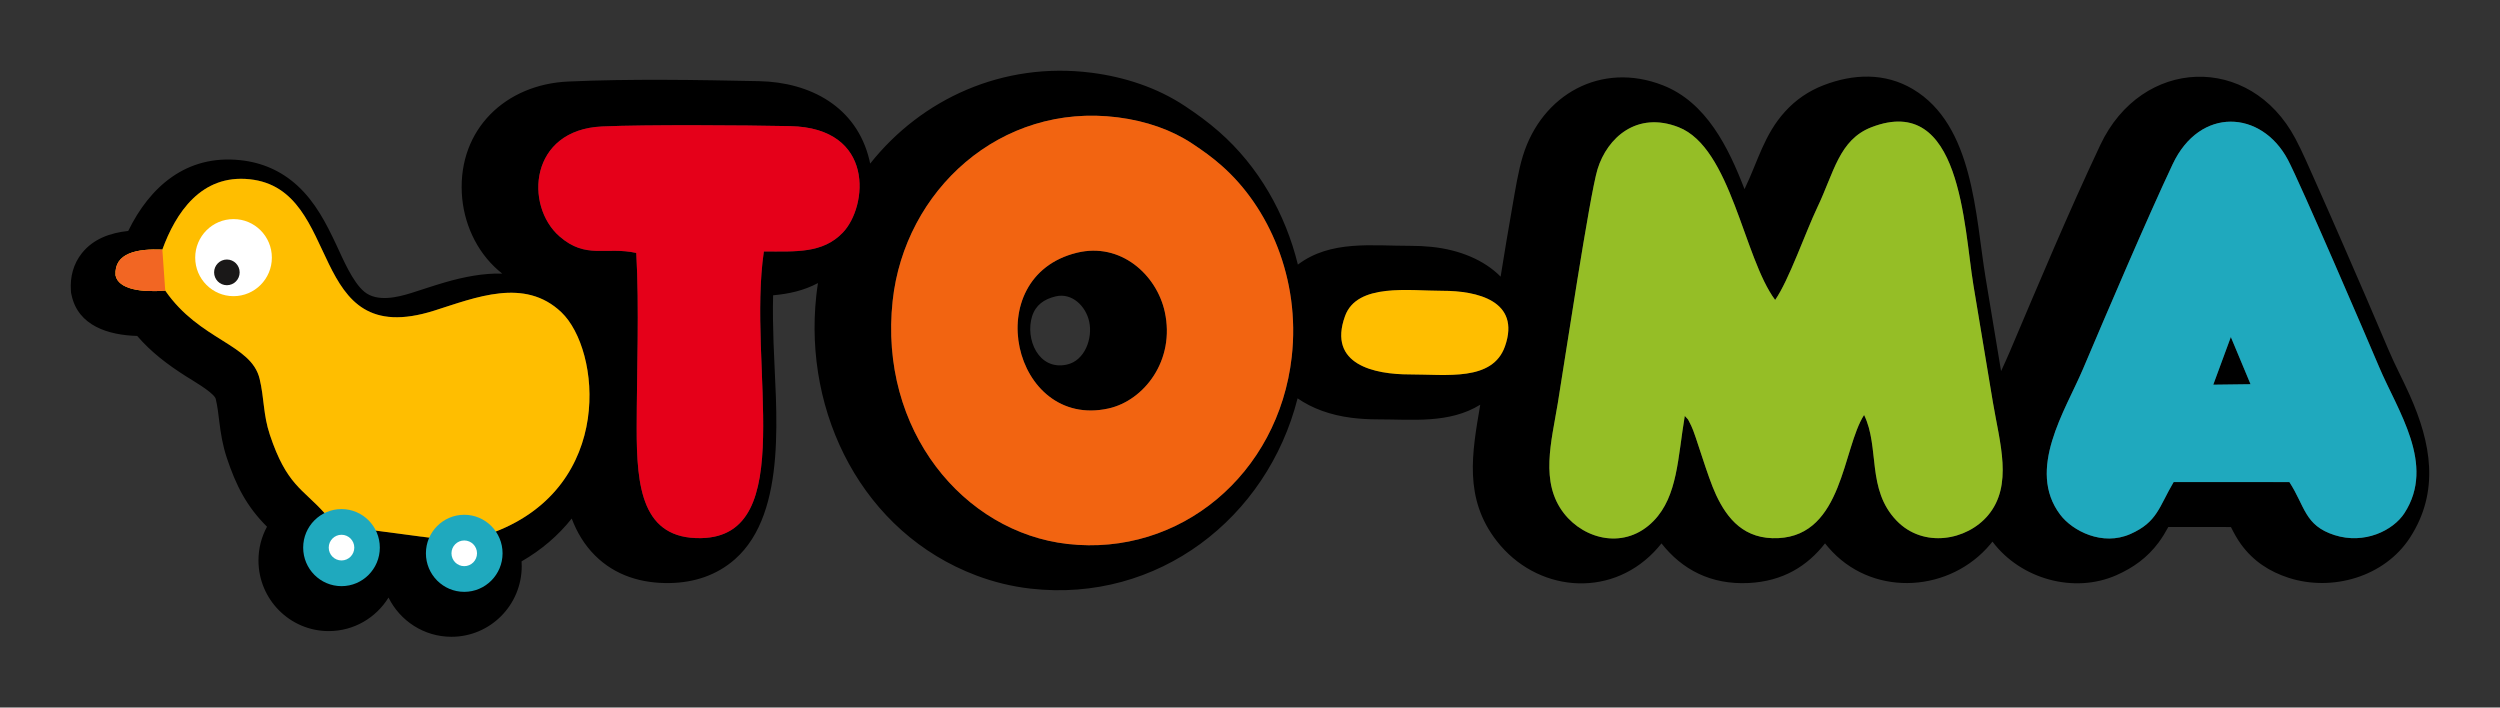 <?xml version="1.0" encoding="UTF-8"?>
<!DOCTYPE svg PUBLIC "-//W3C//DTD SVG 1.1//EN" "http://www.w3.org/Graphics/SVG/1.1/DTD/svg11.dtd">
<!-- Creator: CorelDRAW 2019 (64-Bit) -->
<svg xmlns="http://www.w3.org/2000/svg" xml:space="preserve" width="265mm" height="75mm" version="1.1" style="shape-rendering:geometricPrecision; text-rendering:geometricPrecision; image-rendering:optimizeQuality; fill-rule:evenodd; clip-rule:evenodd"
viewBox="0 0 26495.06 7498.6"
 xmlns:xlink="http://www.w3.org/1999/xlink"
 xmlns:xodm="http://www.corel.com/coreldraw/odm/2003">
 <rect x="0" y="0" width="26495.06" height="7498.6" fill="#333333" stroke="none"/>
 <defs>
  <style type="text/css">
   <![CDATA[
    .fil9 {fill:none}
    .fil7 {fill:#1A1818}
    .fil2 {fill:#1FA9BE}
    .fil3 {fill:#95BE26}
    .fil5 {fill:#E50019}
    .fil4 {fill:#F26411}
    .fil8 {fill:#F26623}
    .fil1 {fill:#FFBE00}
    .fil6 {fill:white}
    .fil0 {fill:black}
   ]]>
  </style>
 </defs>
 <g id="Warstwa_x0020_1">
  <g id="_2518165390976">
   <path class="fil0" d="M2751.6 4015.12c49.79,207.92 36.92,377.92 108.11,591.72 178.1,535.16 348.2,572.2 579.74,830.81l527.85 183.75 610.23 80.83 665.8 -64.65c1272.37,-489.48 1122.45,-1931.84 706.05,-2328.4 -390.34,-371.71 -908.42,-155.69 -1348.99,-16.64 -1373.07,433.04 -948.01,-1286.44 -1954.48,-1392.79 -514.53,-54.34 -783.88,356.84 -925.28,745.41 -264.26,-10.21 -512.76,33.26 -496.24,273.57 30.93,148.04 276.01,181.43 526.84,161.13 365.17,529.17 911.65,564.55 1000.36,935.26zm8434.53 -873.72c-119.76,29.27 -209.81,89.82 -248.06,211.25 -74.97,237.97 66.98,577.3 368.38,511.32 191.28,-41.92 275.9,-278.56 236.76,-456.43 -35.48,-161.68 -181.2,-309.05 -357.07,-266.14zm10021.28 791.65c31.7,-68.42 63.2,-137.27 93.03,-207.47 310.28,-731.11 620.56,-1472.2 959.1,-2190.1 438.69,-930.07 1584.98,-971.64 2066.13,-68.65 74.63,140.16 141.06,296.18 206.04,441.46 102.8,229.77 203.82,460.31 304.39,691.07 159.47,365.95 319.14,732.67 474.18,1100.6 69.52,165.23 155.69,325.02 228.88,489.26 224.23,503.12 320.37,1017.65 1.44,1509.34 -269.13,415.07 -823.37,573.64 -1282.91,426.05 -207.14,-66.65 -377.69,-178.21 -506.88,-355.85 -43.48,-59.77 -76.42,-121.43 -107.35,-183.19l-663.69 -0.23c-30.6,56.22 -63.54,111.67 -103.24,164.9 -118.1,158.57 -266.47,265.8 -445.89,345.32 -451.34,199.93 -1014.78,40.47 -1311.64,-351.86l-2.77 -3.66c-7.44,9.43 -14.97,18.75 -22.85,28.17 -421.16,502.55 -1209.38,561.66 -1672.13,81.39 -28.51,-29.62 -55.01,-59.89 -79.52,-90.82 -187.75,240.97 -446.34,402.32 -809.95,420.16 -399.89,19.64 -704.72,-142.26 -923.17,-419.83 -24.96,31.38 -51.79,62.21 -81.06,92.36 -481.28,497.03 -1248.76,415.85 -1664.05,-116.65 -353.29,-453.11 -262.47,-935.15 -175.65,-1445.58 -329.57,202.59 -716.59,155.13 -1089.18,155.25 -92.6,0 -185.52,-5.1 -277.35,-16.86 -219.78,-28.16 -415.39,-98.7 -569.31,-205.93 -321.92,1269.38 -1480.06,2169.93 -2829.4,2016.79 -196.61,-22.31 -389.78,-69.32 -575.08,-139.17 -1202.74,-453.77 -1832.15,-1713.61 -1696.52,-2964.03 4.87,-45.46 10.86,-90.59 17.95,-135.28 -149.36,79.74 -307.6,114.55 -475.38,129.63 -4.77,167.67 -0.78,336.35 4.33,499.36 21.51,687.3 159.01,1796.23 -408.53,2297.55 -193.61,171.01 -433.36,247.85 -688.41,252.72 -298.18,5.78 -581.19,-78.18 -796.2,-293.53 -112.56,-112.66 -190.95,-245.84 -245.63,-390.12 -143.49,181.2 -322.68,333.89 -531.49,453.99 1.1,16.76 1.66,33.61 1.66,50.57 0,413.3 -333.45,748.63 -744.63,748.63 -292.21,0 -545.26,-169.34 -667.14,-415.73 -131.3,213.25 -365.94,355.41 -633.63,355.41 -411.18,0 -744.64,-335.34 -744.64,-748.75 0,-127.52 32.05,-249.94 90.37,-357.62 -217.46,-216.01 -329.24,-439.25 -426.37,-731.21 -43.03,-129.42 -63.55,-254.16 -79.96,-388.79 -9.54,-77.52 -17.97,-155.24 -36.26,-231.33 -1.55,-6.65 -3.88,-12.09 -7.54,-17.96 -41.47,-67.43 -241.3,-182.08 -309.83,-225.66 -198.06,-125.98 -368.27,-255.83 -515.64,-426.72 -300.18,-8.54 -627.2,-104.01 -696.29,-435.92l-4.77 -22.84 -1.56 -23.4c-9.87,-143.05 26.3,-281.45 116.01,-394.45 122.31,-154.03 304.16,-216.24 491.57,-236.2 227.23,-465.08 613.46,-810.84 1186.88,-750.19 230.65,24.29 435.03,113.01 606.47,270.47 189.29,173.65 304.4,397.66 412.07,627.09 68.54,145.82 171.99,394.56 297.3,497.46 135.72,111.44 352.3,58.67 501.89,11.43 117.11,-36.93 233.1,-76.75 350.97,-111.01 205.7,-59.88 410.19,-98.46 607.47,-93.26 -14.08,-11.31 -28.16,-23.07 -42.02,-35.15 -234.98,-205.03 -370.16,-508.22 -385.8,-818.82 -34.04,-676.88 463.86,-1151.72 1127.77,-1181.44 663.14,-29.71 1358.98,-17.63 2023.67,-3.88 542.47,11.2 1031.18,271.68 1167.01,831.24 3.44,13.98 6.55,28.06 9.43,42.37 543.03,-684.87 1406,-1083.19 2346.36,-962.88 349.85,44.8 695.5,157.35 990.93,353.86 126.86,84.38 244.17,169.55 358.94,270.13 420.41,368.26 704.28,869.39 836.68,1409.32 346.32,-261.59 786.23,-198.16 1193.09,-198.83 74.75,-0.22 149.7,3.23 224,10.98 297.08,30.61 558.34,139.73 731.55,315.49 40.25,-249.72 81.17,-499.68 125.43,-748.73 29.93,-168.89 60.55,-369.39 111,-532.62 200.82,-649.49 829.03,-1002.35 1482.83,-746.63 460.53,180.09 695.19,658.14 865.4,1100.7 2.34,-4.99 4.77,-10.09 7.11,-15.09 135.83,-283.65 201.04,-561.33 420.39,-804.51 114.22,-126.64 251.83,-220.67 410.63,-281.89 313.7,-120.99 648.26,-135.17 945.34,40.91 645.4,382.59 662.47,1339.13 771.37,1998.72 54.45,330.13 109.12,660.15 164.23,990.15zm-5257.49 -263.14c168.89,-481.49 -295.85,-588.61 -662.47,-587.94 -351.4,0.66 -905.2,-85.38 -1032.96,268.36 -186.08,515.86 316.05,617.77 682.54,617.65 396.67,-0.11 881.7,75.75 1012.88,-298.07zm-7854.57 -1005.01c336.11,0 622.43,23.63 836.45,-199.38 264.7,-276 345.32,-1110.14 -557.45,-1128.87 -487.71,-10.1 -1530.09,-17.19 -1992.73,3.55 -772.7,34.58 -824.16,840 -452.45,1164.58 282.34,246.51 490.37,105.34 814.06,175.77 32.38,581.94 5.1,1262.04 4.22,1854.54 -0.89,631.63 57.89,1179.78 682.98,1167.91 1042.38,-19.86 487.04,-1819.74 664.91,-3038.1zm5594.49 1117.79c93.81,-829.03 -243.85,-1589.85 -744.31,-2028.53 -101.57,-88.94 -189.17,-152.15 -309.05,-231.78 -218.12,-145.15 -489.14,-240.3 -789.32,-278.67 -1247.98,-159.69 -2260.2,777.03 -2386.62,1943.16 -149.03,1374.5 753.84,2453.36 1853.78,2578.12 1190.98,135.17 2235.01,-739.09 2375.52,-1982.3zm-2277.17 -1104.15c464.2,-113.55 845.1,232.1 931.72,626.21 112.56,512.76 -218.46,941.46 -598.7,1024.75 -1013.45,221.9 -1380.84,-1394.79 -333.02,-1650.96zm6442.7 1729.25c49.13,57.11 19.19,7.44 68.64,105.13 47.46,93.81 169.56,532.95 263.15,732.77 118.99,253.83 299.62,475.06 660.14,457.42 684.54,-33.6 680.32,-951 908.43,-1305.31 167.66,343.99 24.4,788.1 344.43,1120.34 284.55,295.19 745.64,209.92 969.31,-56.89 266.8,-318.59 124.3,-764.37 51.56,-1196.63 -70.43,-418.51 -136.73,-818.61 -206.92,-1243.77 -103.36,-626.54 -130.09,-2038.85 -1079.54,-1672.69 -344.42,132.85 -397.33,479.72 -573.64,848.21 -123.09,257.16 -303.94,778.57 -447.89,982.5 -335.11,-449.33 -465.52,-1612.59 -1023.42,-1830.83 -442.13,-172.87 -755.84,111.9 -858.52,444.14 -82.73,267.36 -350.31,2047.83 -420.95,2477.75 -67.97,412.97 -191.39,842.22 64.87,1170.91 219.47,281.56 651.61,388.01 951.57,78.3 254.05,-262.26 254.49,-670.24 328.79,-1111.36zm6407.77 701.5c166.68,257.04 160.46,459.64 477.39,561.45 318.26,102.25 622.87,-49.23 741.65,-232.43 334.33,-515.42 -72.53,-1084.18 -269.8,-1552.49 -122.22,-290.08 -837.35,-1952.47 -965.99,-2193.98 -279.78,-525.18 -931.71,-563.88 -1220.14,47.79 -273.79,580.4 -700.39,1581.1 -951.55,2172.91 -185.97,438.03 -601.93,1064.56 -240.1,1542.74 129.21,170.65 446.13,335.99 743.42,204.25 286.22,-126.87 301.4,-284.66 458.32,-550.68l1226.79 0.43zm-620.65 -1537.72l208.8 500.22 -395 5.11 186.2 -505.33z"/>
   <path class="fil1" d="M2751.56 4015.12c49.79,207.92 36.92,377.92 108.12,591.72 178.11,535.16 348.21,572.2 579.75,830.81l527.84 183.75 610.24 80.83 665.8 -64.64c1272.36,-489.49 1122.44,-1931.85 706.05,-2328.4 -390.34,-371.71 -908.42,-155.7 -1349,-16.64 -1373.06,433.03 -948.01,-1286.45 -1954.47,-1392.8 -514.54,-54.34 -783.89,356.84 -925.28,745.41 -264.26,-10.2 -512.76,33.26 -496.25,273.57 30.93,148.04 276.01,181.43 526.85,161.13 365.16,529.17 911.64,564.55 1000.34,935.26z"/>
   <path class="fil2" d="M24263.16 5109.29c166.68,257.04 160.47,459.64 477.39,561.45 318.26,102.25 622.88,-49.23 741.64,-232.43 334.34,-515.53 -72.52,-1084.08 -269.79,-1552.49 -122.22,-290.08 -837.35,-1952.47 -965.98,-2193.98 -279.78,-525.18 -931.72,-563.88 -1220.15,47.79 -273.79,580.4 -700.39,1581.1 -951.55,2172.91 -185.97,438.03 -601.92,1064.56 -240.08,1542.74 129.19,170.76 446.11,335.99 743.4,204.25 286.22,-126.86 301.41,-284.66 458.32,-550.68l1226.79 0.43zm-620.65 -1537.72l208.8 500.22 -395.11 5.12 186.31 -505.34z"/>
   <path class="fil3" d="M17855.37 4407.79c49.13,57.11 19.18,7.44 68.64,105.13 47.46,93.81 169.56,532.95 263.15,732.77 118.99,253.83 299.62,475.06 660.14,457.42 684.53,-33.6 680.31,-951 908.42,-1305.31 167.67,343.99 24.41,788.11 344.44,1120.23 284.55,295.3 745.63,210.03 969.31,-56.78 266.79,-318.59 124.3,-764.37 51.56,-1196.63 -70.43,-418.4 -136.74,-818.61 -206.93,-1243.77 -103.35,-626.53 -130.08,-2038.85 -1079.53,-1672.69 -344.43,132.85 -397.33,479.72 -573.64,848.1 -123.09,257.27 -303.94,778.68 -447.89,982.61 -335.12,-449.33 -465.52,-1612.59 -1023.43,-1830.82 -442.12,-172.88 -755.83,111.89 -858.51,444.13 -82.73,267.36 -350.2,2047.83 -420.95,2477.76 -67.98,412.96 -191.4,842.21 64.76,1170.91 219.57,281.55 651.72,388 951.68,78.29 254.04,-262.26 254.49,-670.24 328.79,-1111.36z"/>
   <path class="fil4" d="M13689.81 3782.69c93.81,-829.03 -243.84,-1589.84 -744.31,-2028.53 -101.56,-89.05 -189.17,-152.15 -309.05,-231.78 -218.12,-145.15 -489.14,-240.3 -789.32,-278.67 -1247.98,-159.67 -2260.2,777.03 -2386.62,1943.16 -149.03,1374.5 753.84,2453.36 1853.66,2578.12 1191.09,135.18 2235.13,-739.09 2375.64,-1982.3zm-2277.17 -1104.14c464.19,-113.56 845.1,232.21 931.72,626.2 112.55,512.76 -218.46,941.46 -598.7,1024.75 -1013.45,221.9 -1380.83,-1394.79 -333.02,-1650.95z"/>
   <path class="fil5" d="M8095.25 2664.9c336.22,0 622.54,23.63 836.56,-199.38 264.7,-276 345.32,-1110.14 -557.45,-1128.87 -487.71,-10.1 -1530.07,-17.19 -1992.73,3.55 -772.7,34.6 -824.15,840.11 -452.45,1164.58 282.34,246.51 490.37,105.34 814.06,175.77 32.39,581.94 5.1,1262.04 4.23,1854.54 -0.9,631.63 57.88,1179.78 682.97,1167.91 1042.38,-19.97 487.04,-1819.74 664.8,-3038.1z"/>
   <path class="fil1" d="M15949.91 3669.92c168.89,-481.49 -295.85,-588.61 -662.47,-587.94 -351.41,0.66 -905.2,-85.38 -1032.96,268.36 -186.2,515.86 316.04,617.77 682.54,617.66 396.66,-0.12 881.7,75.74 1012.88,-298.08z"/>
   <path class="fil6" d="M2475.03 2321.92c224.34,0 406.2,182.87 406.2,408.42 0,225.55 -181.87,408.4 -406.2,408.4 -224.34,0 -406.19,-182.86 -406.19,-408.4 0,-225.56 181.86,-408.42 406.19,-408.42z"/>
   <path class="fil2" d="M3619.31 5395.27c224.23,0 406.08,182.76 406.08,408.3 0,225.56 -181.86,408.42 -406.08,408.42 -224.34,0 -406.19,-182.87 -406.19,-408.42 0,-225.55 181.86,-408.3 406.19,-408.3z"/>
   <path class="fil2" d="M4920.05 5455.61c224.33,0 406.18,182.86 406.18,408.4 0,225.55 -181.86,408.41 -406.18,408.41 -224.34,0 -406.2,-182.87 -406.2,-408.41 0,-225.55 181.87,-408.4 406.2,-408.4z"/>
   <path class="fil6" d="M3619.34 5667.52c74.75,0 135.4,60.88 135.4,136.06 0,75.19 -60.66,136.16 -135.4,136.16 -74.84,0 -135.39,-60.98 -135.39,-136.16 0,-75.19 60.56,-136.06 135.39,-136.06z"/>
   <path class="fil6" d="M4920.08 5727.84c74.74,0 135.39,61 135.39,136.17 0,75.19 -60.66,136.17 -135.39,136.17 -74.75,0 -135.39,-60.99 -135.39,-136.17 0,-75.18 60.65,-136.17 135.39,-136.17z"/>
   <path class="fil7" d="M2404.53 2750.41c74.85,0 135.39,60.99 135.39,136.17 0,75.19 -60.55,136.17 -135.39,136.17 -74.75,0 -135.41,-60.99 -135.41,-136.17 0,-75.19 60.67,-136.17 135.41,-136.17z"/>
   <path class="fil8" d="M1751.21 3079.87l-30.6 -434.7c-264.26,-10.2 -512.76,33.26 -496.14,273.57 30.72,148.04 275.91,181.43 526.74,161.13z"/>
  </g>
  <rect class="fil9" x="-0.01" y="0" width="26495.06" height="7498.6"/>
 </g>
</svg>

